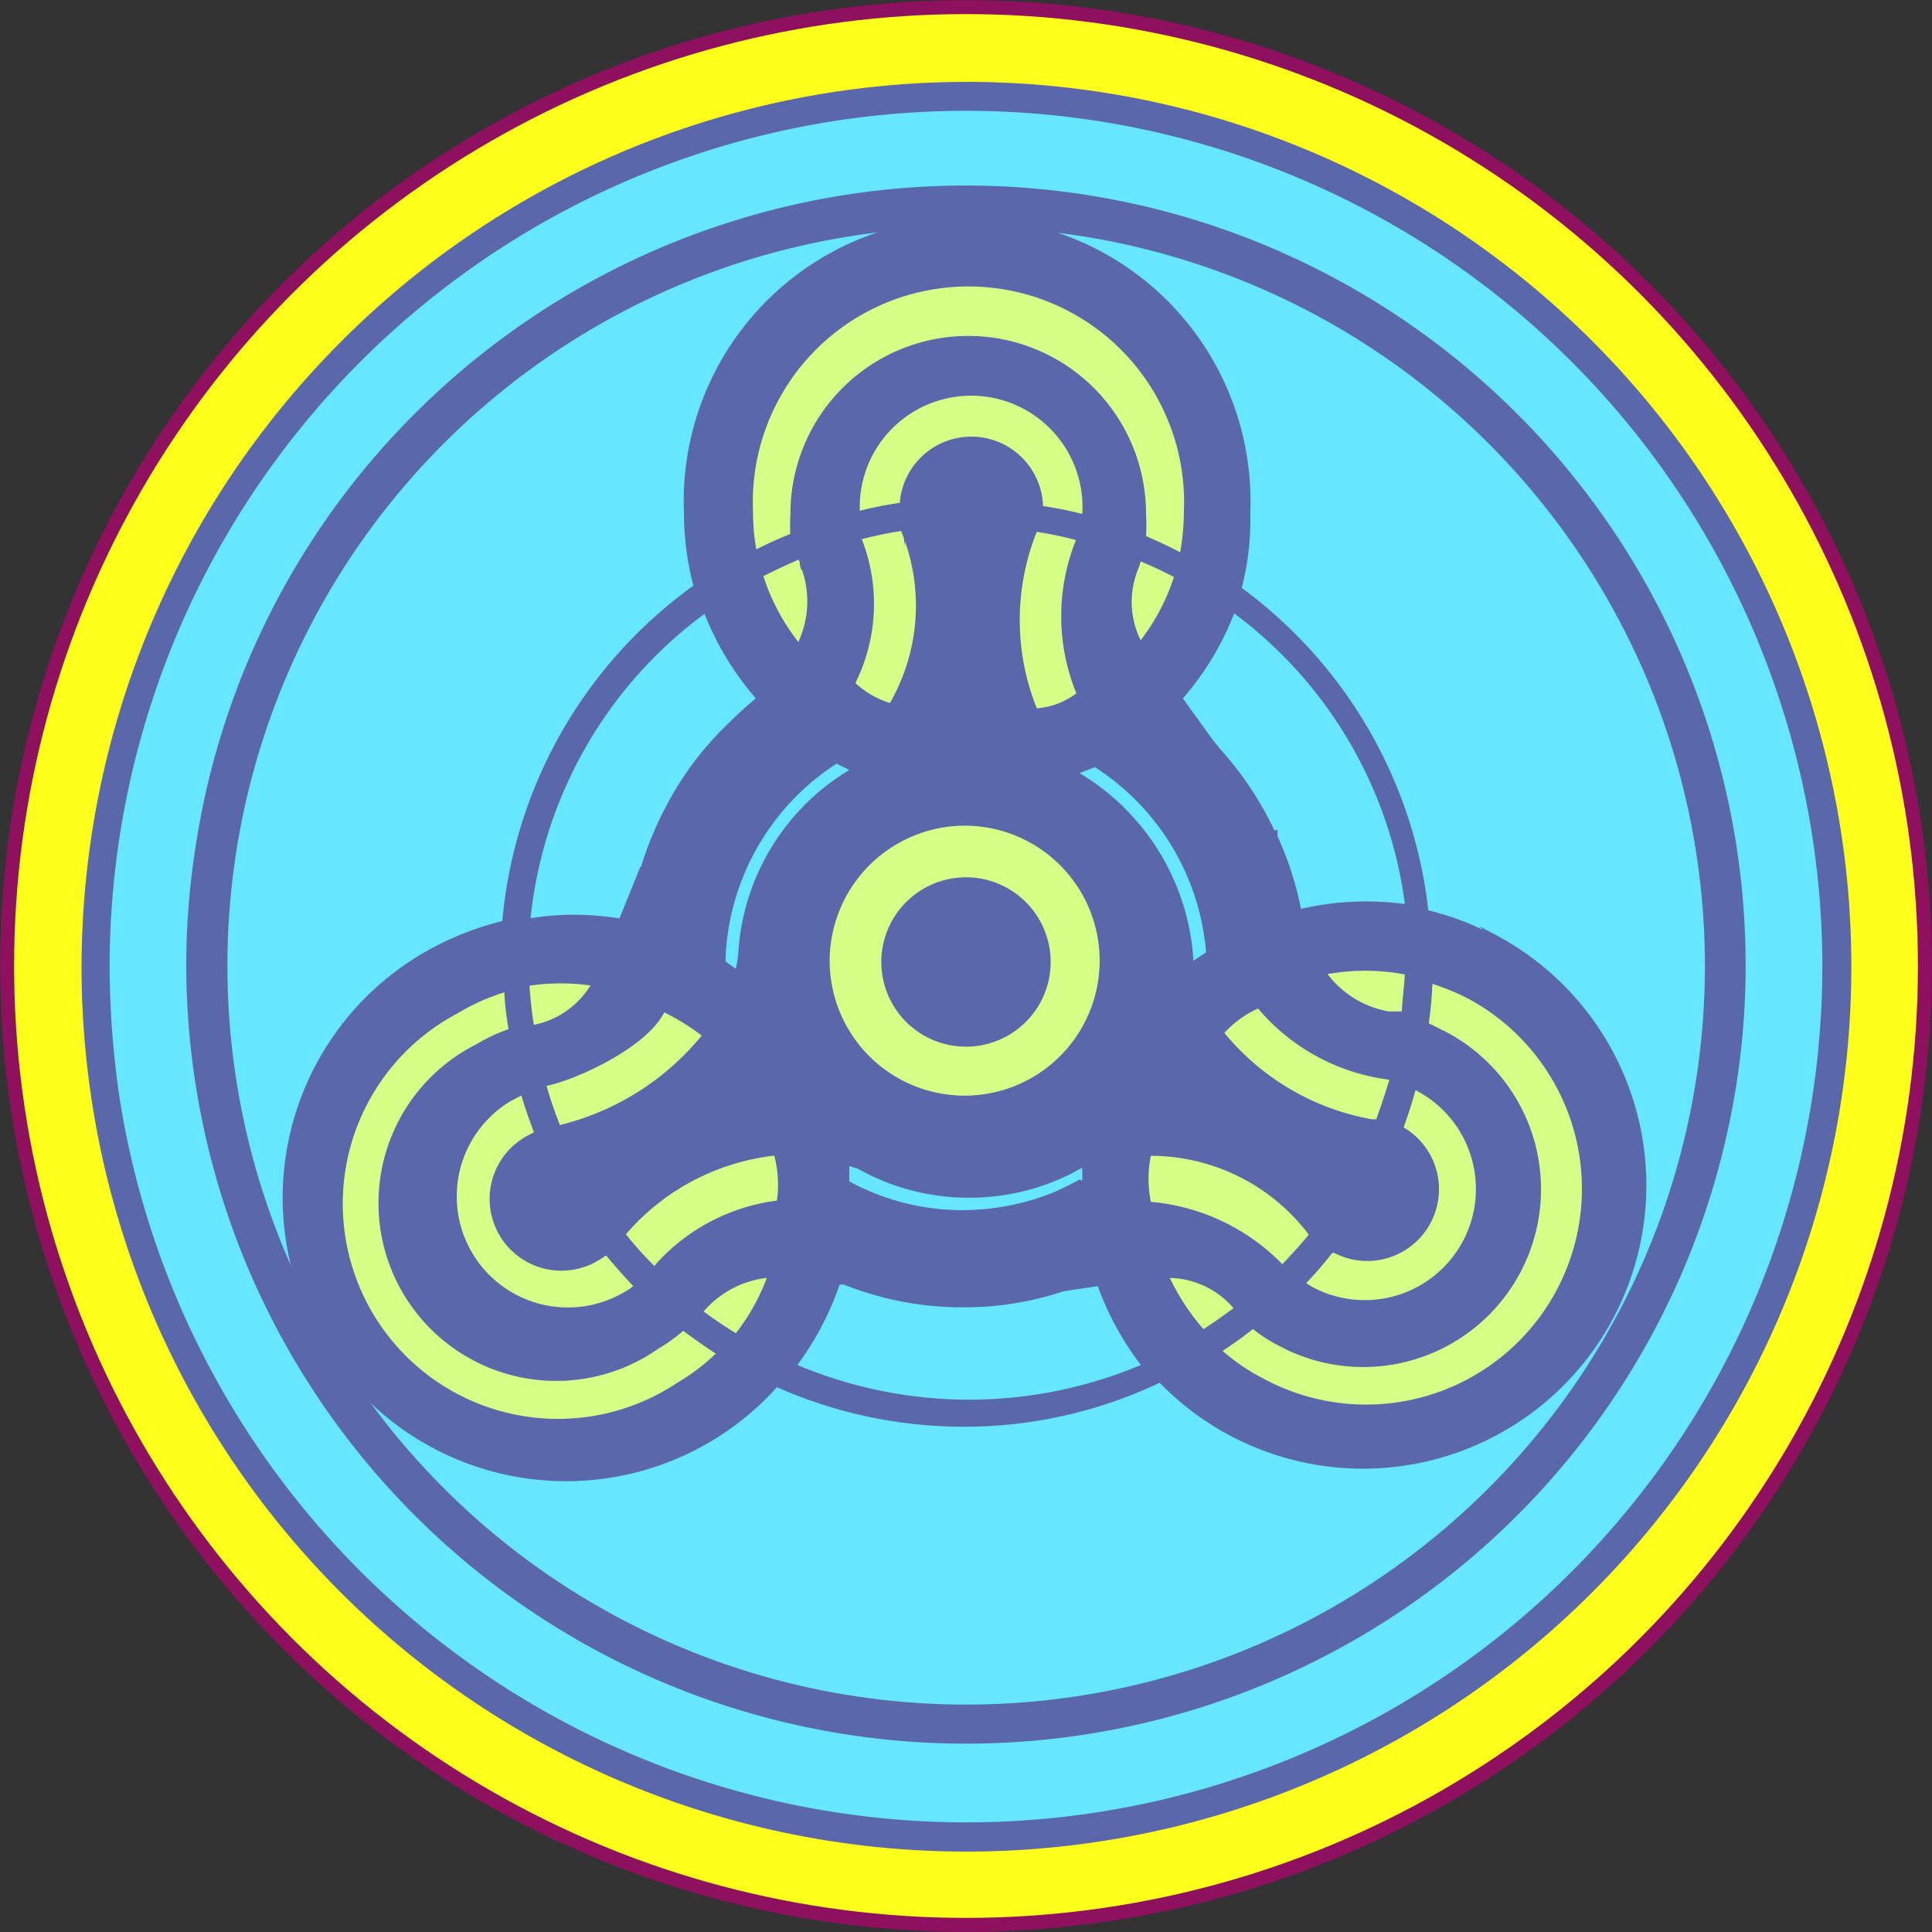 <svg xmlns="http://www.w3.org/2000/svg" viewBox="0 0 43.36 43.36">
  <rect x="0" y="0" width="43.36" height="43.36" fill="#333333" stroke="none"/>
  <g id="Layer_2" data-name="Layer 2">
    <g id="Layer_3_copy" data-name="Layer 3 copy">
      <g>
        <circle cx="21.68" cy="21.68" r="21.52" style="fill: #ffff1c;stroke: #8e105e;stroke-miterlimit: 10;stroke-width: 0.313px"/>
        <g>
          <circle cx="21.68" cy="21.68" r="19.53" transform="translate(-3.19 3.75) rotate(-9.22)" style="fill: #66e6ff"/>
          <path d="M2.46,21.68a19.22,19.22,0,0,1,38.38-1.49,19.21,19.21,0,0,1-23,20.32A19.25,19.25,0,0,1,2.68,24.62a20.67,20.67,0,0,1-.22-2.94.32.32,0,0,0-.63,0,19.86,19.86,0,1,0,28-18.1A19.84,19.84,0,0,0,7.33,8a19.89,19.89,0,0,0-5.5,13.72A.32.32,0,0,0,2.46,21.68Z" style="fill: #5a68ab"/>
        </g>
        <g>
          <circle cx="21.68" cy="21.68" r="17.36" transform="translate(-3.19 3.75) rotate(-9.22)" style="fill: #5a68ab"/>
          <path d="M4.46,21.68a17.22,17.22,0,0,1,34.39-1.31A17.21,17.21,0,0,1,18.24,38.55,17.22,17.22,0,0,1,4.46,21.68a.14.14,0,0,0-.28,0,17.5,17.5,0,0,0,34.94,1.4A17.5,17.5,0,0,0,9,9.6,17.42,17.42,0,0,0,4.39,19a17.19,17.19,0,0,0-.21,2.68A.14.14,0,0,0,4.46,21.68Z" style="fill: #5a68ab"/>
        </g>
        <circle cx="21.68" cy="21.68" r="16.58" transform="translate(-3.19 3.75) rotate(-9.22)" style="fill: #66e6ff"/>
        <circle cx="21.67" cy="11.52" r="5.7" style="fill: #d6ff87"/>
        <circle cx="12.39" cy="26.96" r="5.7" style="fill: #d6ff87"/>
        <circle cx="30.68" cy="26.59" r="5.24" style="fill: #d6ff87"/>
        <circle cx="21.58" cy="21.53" r="3.68" style="fill: #d6ff87"/>
        <path d="M19.84,21.59a1.84,1.84,0,1,1,1.84,1.84,1.84,1.84,0,0,1-1.84-1.84Zm11.68,1.23h0c0-.33.06-.66.07-1a4.86,4.86,0,0,0-1.9,0,2.26,2.26,0,0,0,1.47.94l.18,0,.14,0Zm-3.26-.25h0a4.54,4.54,0,0,0,3,1.61q-.15.51-.33,1l-.15,0a5.61,5.61,0,0,1-3.38-2,2.36,2.36,0,0,1,.83-.61Zm-2.48,3.31a2.63,2.63,0,0,0,0,1.15,4.63,4.63,0,0,1,3,1.43c.23-.24.46-.49.67-.75a4.51,4.51,0,0,0-3.7-1.83Zm1.95,3.44a2,2,0,0,0-1.57-.7A5.11,5.11,0,0,0,27,29.91c.26-.17.52-.35.77-.54l0-.05Zm-3-.53-.87.13a7,7,0,0,1-2.25.36,7.12,7.12,0,0,1-2.66-.51l-.15,0a6.58,6.58,0,0,1-1,1.89,10,10,0,0,0,7.9,0,6.57,6.57,0,0,1-1-1.8Zm-.38-2.21c0-.16,0-.32,0-.48h0a5,5,0,0,1-2.61.72,5,5,0,0,1-2.47-.65L19,26.09c0,.15,0,.3,0,.46l0,0a5.39,5.39,0,0,0,2.61.67,5.57,5.57,0,0,0,2-.38c.21-.09.42-.19.62-.3Zm2.78-5.19v0a5.53,5.53,0,0,0-2.55-4.24l-.49.19a5.21,5.21,0,0,1,2.64,4.34c.1-.08.29-.2.39-.27Zm1.44-2.68h0a7.51,7.51,0,0,0-1.25-1.88,1.83,1.83,0,0,0-.13-.16l-.72-1a6.35,6.35,0,0,0,1.2-2,9.76,9.76,0,0,1,3.93,6.69,6.51,6.51,0,0,0-2.45.11v0a7.24,7.24,0,0,0-.54-1.69l0-.08Zm2.84,6.61a1.55,1.55,0,1,1-1.45,2.74l-.09,0a9.19,9.19,0,0,1-.65.75l.21.13a2.55,2.55,0,1,0,2.4-4.51l-.1-.05c-.09.34-.2.67-.32,1ZM32,23h0a8.42,8.42,0,0,0,.09-1,5.19,5.19,0,0,1,.89.36A4.9,4.9,0,0,1,28.34,31a4.55,4.55,0,0,1-1-.69,8.54,8.54,0,0,0,.78-.56,3.41,3.41,0,0,0,.63.41,3.93,3.93,0,0,0,3.69-6.94L32,23Zm1.6-1.9h0A6.21,6.21,0,0,0,32,20.48a10.36,10.36,0,0,0-4.2-7.26A6.11,6.11,0,0,0,28,11.5a6.3,6.3,0,1,0-12.59,0,6.53,6.53,0,0,0,.22,1.67,10.35,10.35,0,0,0-4.3,7.55,6.67,6.67,0,0,0-1.85.75,6.3,6.3,0,1,0,7.94,9.59,10.33,10.33,0,0,0,4.24.9,10.18,10.18,0,0,0,4.38-1,6.3,6.3,0,1,0,7.49-9.93ZM17.43,25.9h0A2.65,2.65,0,0,1,17.49,27a4.34,4.34,0,0,0-2.68,1.36l-.12.14a7.76,7.76,0,0,1-.72-.8,5.21,5.21,0,0,1,3.46-1.83Zm-1.61-2.65h0a6,6,0,0,1-3.29,2.07c-.13-.32-.24-.64-.34-1,.52-.06,2.32-.83,2.69-1.68a5.14,5.14,0,0,1,.94.58Zm-1.41-3.73h0l-.47,1.16a6.17,6.17,0,0,0-2.1,0,9.8,9.8,0,0,1,4-7,6.47,6.47,0,0,0,1.21,2l0,0q-.33.27-.63.57A7,7,0,0,0,15,18.13a7.53,7.53,0,0,0-.57,1.39Zm4.71-4.17h0a3.93,3.93,0,0,0,.14-3.29,9,9,0,0,1,1-.21,4.44,4.44,0,0,1-.26,4,2.12,2.12,0,0,1-.91-.54Zm5.11.23h0a1.73,1.73,0,0,1-1,.38,5.38,5.38,0,0,1,0-4.09,8.13,8.13,0,0,1,1,.21,4.52,4.52,0,0,0,0,3.5ZM19,17.39h0a5.09,5.09,0,0,0-2.37,4l0,0a2.36,2.36,0,0,1-.08.45l-.33-.23a5.52,5.52,0,0,1,2.55-4.54h0l.41.2-.19.14Zm6.48-4.62h0a2.41,2.41,0,0,0,.08-.25,8.42,8.42,0,0,1,.86.4,4.78,4.78,0,0,1-.83,1.56,2,2,0,0,1-.11-1.71Zm-7.55,1.75h0a4.79,4.79,0,0,1-.87-1.62q.43-.22.9-.42a.73.73,0,0,0,.05.12c0,.06,0,.12.05.18a2.23,2.23,0,0,1-.13,1.74Zm2.31-3.18h0a8.92,8.92,0,0,0-1,.2v0a2.56,2.56,0,1,1,5.11,0v.07c-.32-.08-.65-.15-1-.2a1.55,1.55,0,0,0-3.1,0ZM17.86,12h0a9.76,9.76,0,0,0-.93.42,4.73,4.73,0,0,1-.09-.93,4.9,4.9,0,1,1,9.79,0,5.34,5.34,0,0,1-.1,1c-.28-.16-.58-.29-.87-.42a4.89,4.89,0,0,0,0-.54,3.93,3.93,0,1,0-7.86,0,4,4,0,0,0,0,.49ZM11.92,23h0c-.05-.31-.08-.62-.1-.93a4.92,4.92,0,0,1,1.53,0,2,2,0,0,1-1.41,1Zm5.39,5.58h0A4.77,4.77,0,0,1,16.53,30a9.28,9.28,0,0,1-.83-.56l.05-.05a2.26,2.26,0,0,1,1.56-.78Zm-3.84-.39h0a.71.71,0,0,0,.14-.1q.33.4.69.78a1.46,1.46,0,0,1-.24.17,2.55,2.55,0,1,1-2.63-4.38l.31-.16c.09.32.2.63.32.94l-.19.1a1.55,1.55,0,1,0,1.6,2.65Zm1.86,1.6h0c.27.2.55.4.83.58a4.6,4.6,0,0,1-.92.71,4.89,4.89,0,1,1-5-8.39,4.77,4.77,0,0,1,1.14-.5c0,.32.05.63.1.95a3.53,3.53,0,0,0-.74.34,3.93,3.93,0,1,0,4,6.74,3.72,3.72,0,0,0,.59-.43Zm3.23-8.21a3.09,3.09,0,1,0,3.09-3.11,3.1,3.1,0,0,0-3.09,3.11Z" style="fill: #5a68ab;stroke: #5a68ab;stroke-miterlimit: 22.926;stroke-width: 0.121px;fill-rule: evenodd"/>
      </g>
    </g>
  </g>
</svg>
